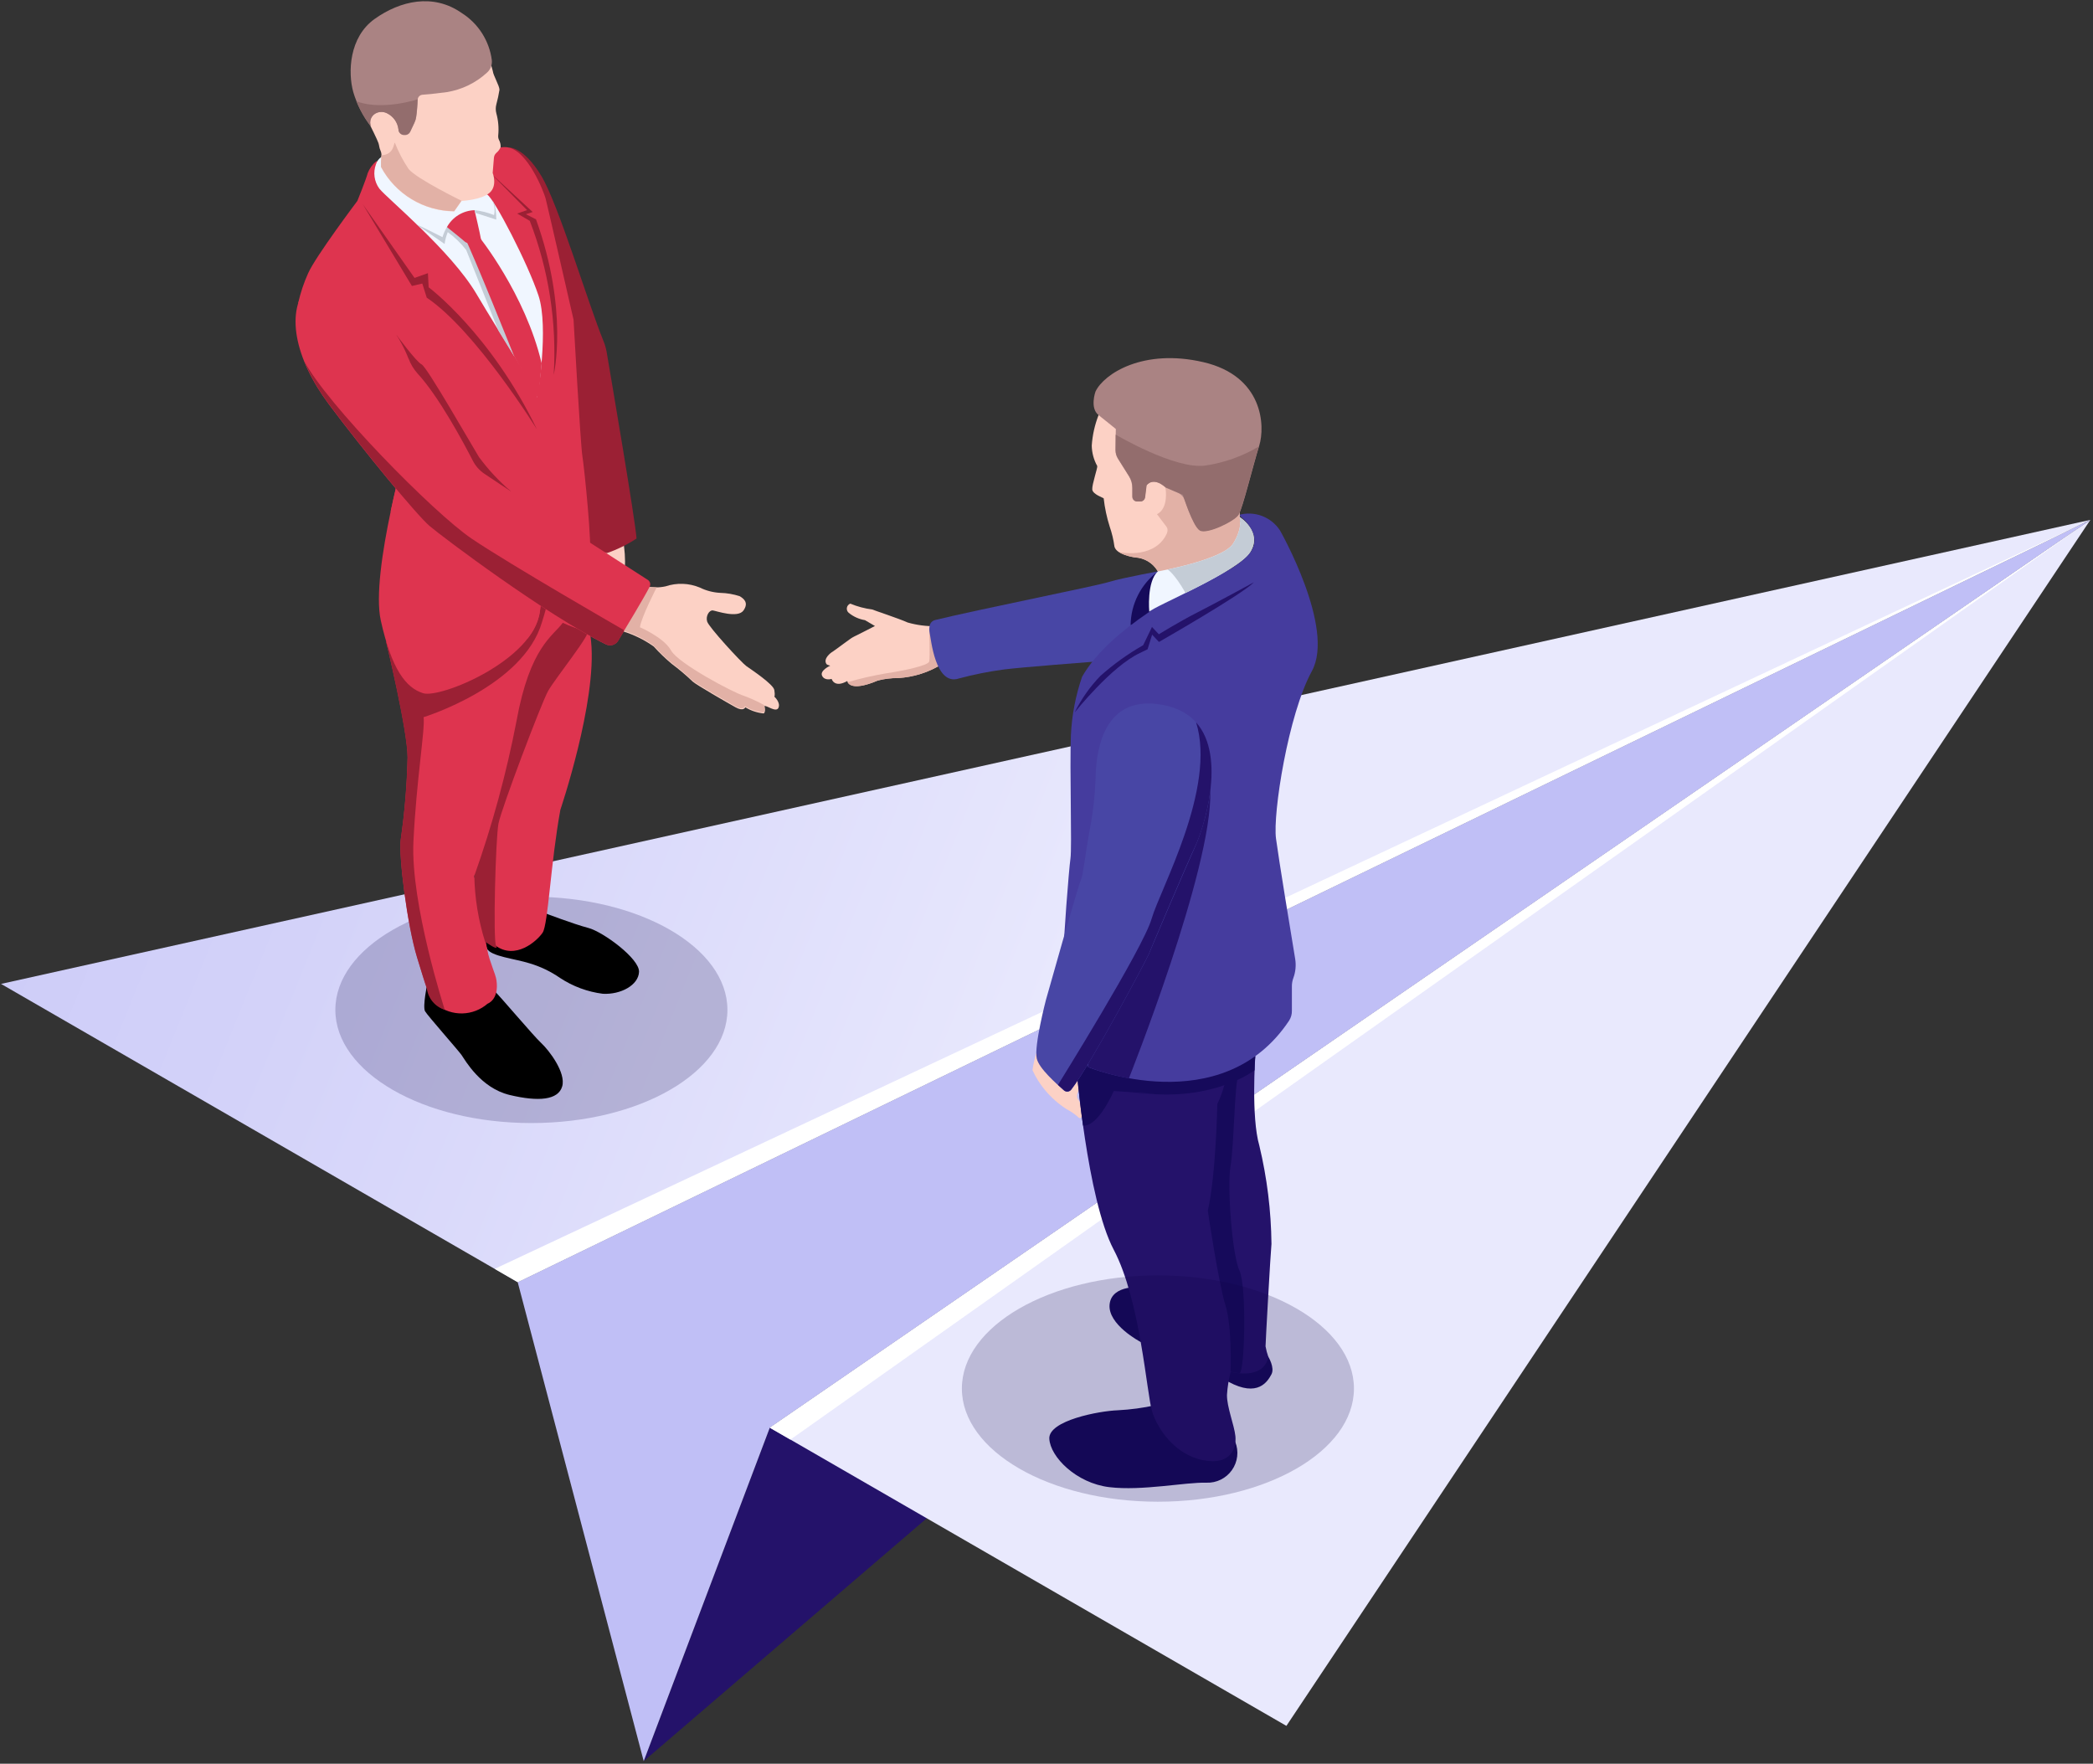 <svg width="572" height="482" viewBox="0 0 572 482" fill="none" xmlns="http://www.w3.org/2000/svg">
<rect x="0" y="0" width="572" height="482" fill="#333333" stroke="none"/>
<g clip-path="url(#clip0_2_46279)">
<path d="M175.921 481.299L571.28 142.072L210.377 390.169L175.921 481.299Z" fill="#24126A"/>
<path d="M571.28 142.072L141.485 350.403L0.28 268.89L571.28 142.072Z" fill="url(#paint0_linear_2_46279)"/>
<path d="M571.28 142.072L210.377 390.169L351.563 471.662L571.28 142.072Z" fill="url(#paint1_linear_2_46279)"/>
<path d="M210.377 390.169L571.28 142.072L141.485 350.402L175.921 481.299L210.377 390.169Z" fill="url(#paint2_linear_2_46279)"/>
<path d="M135.205 346.764L571.28 142.072L141.485 350.403L135.205 346.764Z" fill="white"/>
<path d="M210.377 390.169L571.28 142.072L216.017 393.428L210.377 390.169Z" fill="white"/>
<path d="M283.55 286.823C282.895 288.65 282.432 290.539 282.17 292.462C283.073 294.451 284.244 296.307 285.65 297.98C287.327 299.976 289.296 301.708 291.489 303.118C292.754 303.778 293.925 304.605 294.969 305.577C295.228 305.558 295.477 305.468 295.689 305.317C295.942 303.722 295.631 302.089 294.809 300.699C293.509 299.199 295.469 296.96 295.469 296.96L292.089 288.183L283.55 286.823Z" fill="#FCD1C5"/>
<path d="M315.846 384.011C312.438 384.763 308.973 385.231 305.487 385.411C300.388 385.591 286.509 388.21 286.769 393.188C287.029 398.167 294.149 405.344 303.168 406.424C312.187 407.503 323.846 405.044 329.725 405.204C331.08 405.255 332.426 404.966 333.641 404.364C334.856 403.762 335.902 402.866 336.682 401.758C337.463 400.65 337.955 399.364 338.112 398.017C338.27 396.671 338.088 395.306 337.584 394.048C335.404 388.53 315.846 384.011 315.846 384.011Z" fill="#160A5B"/>
<path d="M346.603 370.756C346.603 370.756 348.463 373.775 347.463 375.614C346.463 377.453 343.843 382.032 335.704 377.613C327.565 373.195 311.707 366.737 311.707 366.737C311.707 366.737 302.648 361.998 303.248 356.44C303.848 350.882 312.247 351.782 312.247 351.782L346.603 370.756Z" fill="#160A5B"/>
<path d="M255.813 171.122C253.191 171.182 250.575 170.845 248.054 170.122C245.694 169.043 238.795 166.784 238.375 166.564C236.312 166.302 234.294 165.764 232.375 164.964C232.134 165.056 231.921 165.21 231.757 165.41C231.594 165.609 231.485 165.849 231.443 166.103C231.4 166.358 231.425 166.619 231.515 166.862C231.605 167.104 231.757 167.318 231.955 167.483C233.235 168.526 234.766 169.215 236.395 169.483L239.115 171.082C239.115 171.082 233.595 173.921 233.115 174.121C232.635 174.321 227.996 177.86 227.516 178.12C227.036 178.38 224.996 179.939 225.796 181.359C225.796 181.359 225.796 181.679 226.896 181.918C226.896 181.918 223.956 183.258 224.676 184.698C225.396 186.137 227.276 185.537 227.276 185.537C227.276 185.537 227.996 188.136 231.555 186.117C231.555 186.117 231.975 189.356 239.894 185.977C241.703 185.508 243.565 185.28 245.434 185.297C249.744 185.042 253.92 183.701 257.573 181.399C260.992 179.119 255.813 171.122 255.813 171.122Z" fill="#FCD1C5"/>
<path d="M245.454 185.317C249.764 185.062 253.94 183.721 257.592 181.418C259.892 179.819 258.272 175.68 256.993 173.161C255.373 172.381 253.953 171.742 253.953 171.742C253.953 171.742 254.193 179.599 253.953 180.759C253.713 181.918 246.694 183.338 242.154 184.018C238.604 184.618 235.091 185.426 231.635 186.437C231.975 187.157 233.495 188.716 239.854 185.997C241.682 185.523 243.565 185.294 245.454 185.317Z" fill="#E2B1A6"/>
<path d="M318.126 155.847C318.126 155.847 306.927 157.846 303.128 159.026C299.328 160.206 267.332 166.564 255.573 169.443C255.202 169.53 254.864 169.721 254.598 169.994C254.333 170.267 254.15 170.609 254.073 170.982C253.928 171.641 253.928 172.323 254.073 172.981C254.413 174.301 255.533 187.597 262.072 185.417C266.12 184.329 270.235 183.508 274.391 182.958C278.99 182.358 298.608 180.859 298.608 180.859L331.785 161.865L318.126 155.847Z" fill="#4846A5"/>
<path d="M294.109 291.082C294.109 291.082 297.068 327.69 304.368 341.525C311.667 355.361 313.367 380.912 314.866 385.751C316.366 390.589 321.146 397.587 328.865 399.066C336.584 400.546 337.944 395.507 337.624 392.468C337.304 389.43 335.264 384.471 335.324 381.212C335.455 379.071 335.797 376.948 336.344 374.874C336.344 374.874 345.143 377.434 346.643 370.876C346.301 369.92 346.041 368.936 345.863 367.937C345.863 366.957 347.203 342.825 347.483 339.946C347.386 330.893 346.273 321.879 344.163 313.075C341.884 305.238 343.064 288.603 343.064 288.603L317.586 284.884L294.109 291.082Z" fill="#24126A"/>
<path d="M335.444 291.182C335.225 294.835 334.288 298.409 332.685 301.699C332.685 301.699 332.325 321.092 330.085 330.869C330.085 330.869 332.965 350.462 334.884 356.62C336.804 362.778 336.304 374.834 336.304 374.834C337.094 375.086 337.915 375.227 338.744 375.254C340.184 375.254 340.744 351.482 338.744 347.263C336.744 343.045 335.324 324.311 336.304 318.593C337.284 312.875 337.324 296.6 338.484 293.681C338.828 292.907 338.886 292.037 338.648 291.224C338.41 290.411 337.891 289.709 337.184 289.243L335.444 291.182Z" fill="#160A5B"/>
<path d="M316.446 156.167C314.16 157.877 312.297 160.089 311.004 162.634C309.71 165.179 309.02 167.988 308.987 170.842L314.626 169.722C314.626 169.722 313.127 159.326 316.446 156.167Z" fill="#160A5B"/>
<path d="M316.686 299.079C333.584 299.719 342.864 292.482 342.864 292.482C342.864 290.162 343.064 288.663 343.064 288.663L317.586 284.944L294.109 291.082C294.109 291.082 294.689 298.32 295.988 307.597C300.128 308.056 304.388 298.16 304.388 298.16L316.006 298.959C316.006 298.959 299.748 298.36 316.686 299.079Z" fill="#160A5B"/>
<path d="M297.368 291.622C297.368 291.622 333.925 306.577 352.303 278.926C352.827 278.111 353.092 277.156 353.063 276.187V269.669C353.044 268.852 353.18 268.038 353.462 267.27C354.077 265.603 354.249 263.805 353.962 262.052C352.743 254.734 349.463 234.761 348.723 229.183C347.803 222.405 352.063 195.194 358.522 183.418C364.981 171.642 349.843 145.011 349.843 145.011C348.665 143.178 346.928 141.773 344.89 141.003C342.852 140.232 340.62 140.138 338.524 140.732C338.524 140.732 345.623 145.891 341.564 151.109C337.504 156.327 325.565 160.446 325.565 160.446C325.565 160.446 303.448 171.362 295.729 184.938C293.949 190.095 292.919 195.482 292.669 200.932C292.309 209.969 292.989 231.602 292.549 234.601C292.109 237.6 290.549 258.033 290.769 258.993C290.989 259.953 297.368 291.622 297.368 291.622Z" fill="#453C9E"/>
<path d="M308.507 294.721C308.507 294.721 331.385 237.34 330.765 216.227C330.185 195.514 298.088 257.473 298.088 257.473L297.368 291.622C300.986 292.971 304.712 294.008 308.507 294.721Z" fill="#24126A"/>
<path d="M297.888 226.384C298.779 221.667 299.293 216.887 299.428 212.088C299.668 203.771 302.268 189.956 317.426 192.575C339.124 196.294 329.125 225.904 326.745 231.102C324.366 236.3 314.447 259.513 313.927 260.832C313.407 262.152 298.148 290.822 292.769 297.78C292.657 297.933 292.515 298.061 292.351 298.156C292.188 298.251 292.006 298.311 291.818 298.332C291.629 298.353 291.439 298.334 291.258 298.277C291.078 298.219 290.911 298.125 290.769 298C288.769 296.2 283.91 292.002 283.33 289.243C282.57 285.784 285.85 273.248 285.85 273.248C285.85 273.248 294.689 241.839 295.429 240.379C296.028 239.259 296.468 234.061 297.888 226.384Z" fill="#4846A5"/>
<path d="M316.786 156.847C316.28 155.711 315.503 154.716 314.524 153.949C313.544 153.182 312.392 152.667 311.167 152.448C307.167 151.988 304.948 150.849 304.568 149.369C304.317 147.511 303.882 145.683 303.268 143.911C302.471 141.398 301.922 138.813 301.628 136.194C301.628 136.074 298.628 135.114 298.508 133.775C298.388 132.435 300.028 127.777 299.868 127.357C298.91 125.644 298.395 123.72 298.368 121.759C298.562 118.908 299.189 116.103 300.228 113.441C301.488 110.702 310.227 93.888 332.225 103.065C354.222 112.242 336.984 130.616 338.924 142.692C338.924 142.692 340.924 145.251 337.144 149.489C333.365 153.728 322.886 154.508 316.786 156.847Z" fill="#FCD1C5"/>
<path d="M337.124 149.489C340.824 145.251 338.904 142.692 338.904 142.692C338.67 140.908 338.724 139.099 339.064 137.333L330.345 138.833C330.345 138.833 317.726 127.217 318.526 133.335C319.326 139.453 316.186 140.512 316.186 140.512L318.746 143.891C319.406 144.751 318.986 145.751 318.426 146.69C314.647 152.888 305.788 150.869 305.768 150.869C307.424 151.799 309.27 152.34 311.167 152.448C312.392 152.667 313.544 153.182 314.524 153.949C315.503 154.716 316.28 155.711 316.786 156.847C322.886 154.508 333.405 153.748 337.124 149.489Z" fill="#E2B1A6"/>
<path d="M299.388 107.003C299.388 107.003 297.768 111.502 300.228 113.441C302.688 115.38 304.948 117.24 304.948 117.24L304.828 122.978C304.823 123.804 305.052 124.615 305.487 125.317L308.547 130.195C309.136 131.143 309.442 132.239 309.427 133.354V135.694C309.419 136.023 309.533 136.344 309.747 136.595C309.961 136.846 310.26 137.009 310.587 137.053H311.407C311.759 137.093 312.113 136.99 312.391 136.769C312.668 136.548 312.847 136.226 312.887 135.874L313.287 132.655C313.287 132.655 314.966 130.076 318.546 133.234L321.766 134.614C322.217 134.794 322.628 135.064 322.972 135.408C323.315 135.752 323.586 136.162 323.766 136.613C324.625 139.133 326.465 144.071 327.905 144.911C329.905 146.05 337.504 142.271 338.564 140.552C339.624 138.833 342.424 127.336 344.123 121.858C345.823 116.38 345.203 102.765 328.845 98.966C312.487 95.167 301.728 102.105 299.388 107.003Z" fill="#AA8383"/>
<path d="M338.464 140.732C339.504 139.033 342.324 127.517 344.023 122.038C339.523 124.71 334.543 126.476 329.365 127.237C321.086 128.356 304.908 118.78 304.908 118.78V122.978C304.903 123.804 305.132 124.615 305.567 125.317L308.627 130.196C309.216 131.143 309.522 132.239 309.507 133.355V135.694C309.499 136.024 309.613 136.344 309.827 136.595C310.041 136.846 310.34 137.009 310.667 137.053H311.487C311.839 137.093 312.193 136.991 312.471 136.77C312.748 136.548 312.926 136.226 312.967 135.874L313.367 132.655C313.367 132.655 315.046 130.076 318.626 133.235L323.266 135.234C323.266 135.234 325.965 143.851 327.905 144.991C329.845 146.13 337.404 142.452 338.464 140.732Z" fill="#936D6D"/>
<path d="M338.764 141.292C338.764 141.292 345.043 145.291 341.744 150.769C338.444 156.247 315.246 165.744 314.087 167.183C314.087 167.183 313.327 158.906 316.446 156.167C316.446 156.167 334.124 153.028 336.964 148.61C339.804 144.191 338.764 141.292 338.764 141.292Z" fill="#F0F6FF"/>
<path d="M338.764 141.292C338.764 141.292 339.784 144.191 336.964 148.61C334.824 151.948 324.186 154.608 319.106 155.627C319.106 155.627 320.966 156.707 324.006 162.065C331.145 158.526 339.824 153.968 341.744 150.769C345.123 145.291 338.764 141.292 338.764 141.292Z" fill="#C4CCD6"/>
<path d="M326.885 197.413C332.505 215.407 317.026 243.058 314.726 251.095C312.427 259.133 289.129 296.48 289.129 296.5L290.769 297.96C290.911 298.085 291.078 298.179 291.258 298.237C291.439 298.294 291.629 298.313 291.817 298.292C292.006 298.271 292.188 298.211 292.351 298.116C292.515 298.021 292.657 297.893 292.769 297.74C298.148 290.862 313.447 262.032 313.927 260.792C314.406 259.553 324.265 236.22 326.745 231.062C328.705 226.924 335.424 206.97 326.885 197.413Z" fill="#24126A"/>
<path d="M342.684 159.126C342.684 159.126 332.325 164.784 327.285 167.343C322.246 169.902 316.706 173.341 316.706 173.341L314.827 171.342L312.427 176.32C308.245 178.705 304.325 181.519 300.728 184.717C297.881 187.668 295.507 191.04 293.689 194.714C293.689 194.714 303.688 182.118 311.527 178.46L313.627 177.44L314.866 173.441L316.726 175.441C316.726 175.441 339.484 162.445 342.684 159.126Z" fill="#24126A"/>
<path opacity="0.2" d="M145.224 306.917C174.813 306.917 198.799 293.069 198.799 275.987C198.799 258.905 174.813 245.057 145.224 245.057C115.636 245.057 91.65 258.905 91.65 275.987C91.65 293.069 115.636 306.917 145.224 306.917Z" fill="#0B0244"/>
<path opacity="0.2" d="M316.446 410.402C346.035 410.402 370.021 396.555 370.021 379.473C370.021 362.391 346.035 348.543 316.446 348.543C286.858 348.543 262.872 362.391 262.872 379.473C262.872 396.555 286.858 410.402 316.446 410.402Z" fill="#0B0244"/>
<path d="M176.601 160.246C178.341 160.62 180.14 160.62 181.88 160.246C184.936 159.218 188.261 159.332 191.239 160.566C192.993 161.431 194.906 161.927 196.859 162.025C198.668 162.068 200.46 162.378 202.178 162.945C203.078 163.505 204.758 164.584 203.198 166.824C201.638 169.063 195.739 166.944 194.799 166.824C193.859 166.704 192.799 168.323 193.259 169.863C193.719 171.402 202.598 181.059 203.978 182.039C205.358 183.018 211.357 186.997 211.617 188.576C211.877 190.156 211.617 190.376 211.617 190.376C211.617 190.376 213.377 191.955 212.757 193.415C212.137 194.874 209.417 192.635 208.918 192.975C208.918 192.975 209.357 194.614 208.698 194.974C206.92 194.795 205.205 194.221 203.678 193.295C203.678 193.295 203.238 194.534 201.018 193.295C198.799 192.055 190.299 187.177 189.3 186.257C187.494 184.529 185.584 182.913 183.58 181.419C181.829 179.959 180.185 178.375 178.661 176.68C176.074 174.85 173.212 173.446 170.182 172.522C168.082 171.902 176.601 160.246 176.601 160.246Z" fill="#FCD1C5"/>
<path d="M183.38 177.74C181.38 174.181 174.881 171.422 174.881 171.422C175.321 168.523 179.481 160.506 179.481 160.506C178.516 160.482 177.554 160.395 176.601 160.246C176.601 160.246 168.082 171.902 170.102 172.242C173.132 173.166 175.995 174.57 178.581 176.4C180.105 178.095 181.749 179.679 183.5 181.139C185.504 182.633 187.414 184.249 189.22 185.977C190.22 186.897 198.719 191.715 200.938 193.015C203.158 194.314 203.598 193.015 203.598 193.015C205.125 193.941 206.84 194.515 208.618 194.694C209.278 194.394 208.838 192.695 208.838 192.695C207.058 191.71 205.206 190.861 203.298 190.156C200.499 189.336 185.32 181.319 183.38 177.74Z" fill="#E2B1A6"/>
<path d="M170.242 147.39C170.732 150.026 170.913 152.71 170.782 155.387C170.462 158.946 163.342 154.308 163.622 153.688C163.902 153.068 167.002 147.69 167.002 147.69L170.242 147.39Z" fill="#FCD1C5"/>
<path d="M139.145 40.306C139.145 40.306 143.145 40.126 147.904 48.023C152.544 55.62 160.683 82.811 164.942 93.248C165.322 94.176 165.603 95.141 165.782 96.127C167.162 104.264 173.681 142.551 173.961 147.17C171.427 148.839 168.692 150.183 165.822 151.169L158.823 148.849L151.924 79.433L140.765 42.785L139.145 40.306Z" fill="#9B2034"/>
<path d="M116.787 268.709C116.787 268.709 115.447 275.127 116.167 276.367C116.887 277.607 125.246 287.043 126.166 288.363C127.086 289.683 131.346 297.34 139.265 299.239C147.184 301.139 152.564 300.639 153.643 296.9C154.723 293.161 150.064 287.043 147.904 285.044C145.744 283.045 136.725 272.308 135.065 270.749C133.936 269.772 132.546 269.147 131.066 268.949L120.747 270.729L116.787 268.709Z" fill="black"/>
<path d="M148.784 249.496C148.784 249.496 156.783 252.555 160.783 253.594C164.782 254.634 174.781 261.972 174.641 265.591C174.501 269.209 169.682 271.848 164.762 271.589C160.575 271.061 156.565 269.576 153.043 267.25C150.488 265.481 147.666 264.131 144.684 263.251C140.685 261.992 134.165 261.372 133.086 259.253C132.338 257.137 131.927 254.918 131.866 252.675L148.784 249.496Z" fill="black"/>
<path d="M130.966 248.156C130.966 247.777 131.286 247.137 131.346 246.877C131.518 243.58 131.518 240.277 131.346 236.98L129.606 239.359C129.606 239.359 130.826 247.357 133.206 259.733C133.806 262.892 135.445 266.15 135.685 267.93C136.425 273.248 133.266 274.288 133.266 274.288C131.353 275.948 128.923 276.891 126.391 276.957C123.859 277.022 121.383 276.206 119.387 274.648C117.387 273.088 116.747 270.649 114.008 261.652C111.268 252.655 108.948 233.961 109.528 229.483C110.609 222.023 111.237 214.505 111.408 206.97C111.408 199.453 105.549 175.421 105.549 175.421L129.546 170.782L145.864 162.325L158.323 164.204C158.323 164.204 159.903 158.946 161.543 175.321C163.183 191.695 153.144 221.305 153.144 221.305C150.484 235.86 149.804 252.615 148.304 254.874C146.804 257.133 140.845 262.512 135.325 258.353C134.307 257.667 133.373 256.861 132.546 255.954L130.966 248.156Z" fill="#DE344F"/>
<path d="M129.626 239.359C134.521 225.586 138.371 211.465 141.145 197.113C144.824 176.72 151.144 173.861 153.803 170.202C155.734 171.108 157.742 171.837 159.803 172.382H160.483C162.243 172.382 151.684 185.457 149.804 188.816C147.924 192.175 136.985 221.085 136.225 225.084C135.465 229.083 134.685 256.954 135.585 258.553C136.485 260.152 132.566 257.353 132.566 257.353C130.735 251.526 129.745 245.467 129.626 239.359Z" fill="#9B2034"/>
<path d="M150.044 162.965L145.824 162.325L129.506 170.782L105.508 175.421C105.508 175.421 111.308 199.413 111.368 206.97C111.197 214.505 110.569 222.023 109.488 229.483C108.908 233.921 111.268 252.755 113.968 261.652C115.167 265.531 115.967 268.19 116.647 270.109C116.818 271.452 117.371 272.717 118.239 273.755C119.107 274.794 120.255 275.561 121.547 275.967C121.547 275.967 112.168 246.937 112.988 229.982C113.808 213.028 116.207 199.293 115.767 195.994C115.767 195.994 143.025 187.617 148.124 170.002C148.984 167.323 149.584 164.964 150.044 162.965Z" fill="#9B2034"/>
<path d="M102.849 44.044C101.794 44.917 100.982 46.046 100.489 47.323C100.069 48.983 97.669 54.901 97.669 54.901C97.669 54.901 86.29 70.016 84.231 74.634C83.047 77.239 82.136 79.959 81.511 82.751L111.688 119.899C111.688 119.899 101.129 156.307 104.069 169.583C107.008 182.858 110.928 188.016 115.667 189.456C120.407 190.895 145.804 180.479 147.544 167.183C149.284 153.888 148.584 152.368 148.584 152.368C148.584 152.368 160.423 155.527 161.163 152.508C161.903 149.489 159.683 127.796 159.163 124.678C158.643 121.559 156.743 87.35 156.743 87.35C156.743 87.35 149.524 55.78 149.104 54.221C148.684 52.661 144.204 40.805 138.445 40.226C132.686 39.646 125.486 48.723 125.486 48.723L102.849 44.044Z" fill="#DE344F"/>
<path d="M104.209 42.905C103.508 43.385 102.993 44.091 102.749 44.904C102.338 46 102.207 47.181 102.368 48.34C102.528 49.498 102.976 50.599 103.669 51.542C105.809 54.261 123.187 68.436 130.226 80.352C137.265 92.268 146.224 105.824 146.864 108.603C146.864 108.603 150.064 89.529 147.164 80.772C144.265 72.015 135.145 54.421 133.146 53.161C131.146 51.902 119.247 50.722 119.247 50.722L104.209 42.905Z" fill="#F0F6FF"/>
<path d="M122.147 62.058C121.627 62.923 121.217 63.85 120.927 64.817C120.927 64.817 115.887 62.238 113.768 61.299L121.507 66.677C121.656 65.565 121.945 64.477 122.367 63.438C124.269 64.818 125.965 66.46 127.406 68.316C128.026 69.816 136.185 90.309 136.185 90.309L140.485 97.327L141.585 95.627L134.565 76.513C134.565 76.513 130.566 70.516 130.566 70.356L127.826 63.738L122.147 62.058Z" fill="#C4CCD6"/>
<path d="M122.147 62.058C122.895 60.701 123.983 59.562 125.305 58.752C126.627 57.942 128.137 57.49 129.686 57.44C129.686 57.44 131.126 63.438 131.526 65.777C131.526 65.777 128.306 67.157 127.026 66.037C125.746 64.918 122.147 62.058 122.147 62.058Z" fill="#DE344F"/>
<path d="M130.766 64.498C130.766 64.498 143.544 80.252 148.024 99.286L147.144 109.143L140.425 97.147C140.425 97.147 129.406 69.616 126.846 64.578C124.287 59.539 130.766 64.498 130.766 64.498Z" fill="#DE344F"/>
<path d="M109.568 127.716C108.728 131.095 107.708 135.274 106.768 139.712C106.768 139.712 125.706 164.404 144.184 174.481C145.934 172.367 147.093 169.829 147.544 167.123C148.175 162.923 148.569 158.691 148.724 154.447L127.146 138.233L109.568 127.716Z" fill="#DE344F"/>
<path d="M108.288 91.448C108.288 91.448 113.768 98.906 115.227 99.586C116.687 100.266 128.506 120.999 130.906 124.917C133.462 128.382 136.408 131.541 139.685 134.334L133.686 134.914L110.088 103.285L108.288 91.448Z" fill="#9B2034"/>
<path d="M111.648 98.026C109.341 92.131 105.602 86.902 100.769 82.811C95.31 78.253 88.19 73.814 84.411 77.813C77.771 84.831 80.591 98.046 89.83 110.422C99.069 122.798 113.828 140.752 117.347 143.751C120.867 146.75 149.224 168.083 165.582 176.1C166.17 176.384 166.843 176.435 167.467 176.242C168.09 176.049 168.617 175.627 168.942 175.061C171.202 171.322 175.881 163.565 177.541 160.366C177.706 160.053 177.75 159.691 177.665 159.348C177.58 159.005 177.372 158.706 177.081 158.506C171.082 154.668 141.245 135.474 132.406 129.496C131.033 128.576 129.923 127.315 129.186 125.837C126.586 120.799 119.947 108.403 114.108 102.065C113.059 100.895 112.238 99.538 111.688 98.066L111.648 98.026Z" fill="#DE344F"/>
<path d="M133.606 46.863L144.044 57.42L141.345 58.359L144.784 60.359C149.963 73.755 152.193 88.109 151.324 102.445C151.324 102.445 155.483 84.871 146.484 59.939L143.704 58.539L145.584 57.94L133.606 46.863Z" fill="#9B2034"/>
<path d="M103.989 41.165C104.174 41.58 104.263 42.031 104.249 42.485C104.133 43.54 104.093 44.603 104.129 45.664C106.067 49.292 108.947 52.332 112.466 54.464C115.984 56.595 120.012 57.741 124.127 57.78L126.126 54.921C126.126 54.921 131.526 54.661 133.786 52.701C136.045 50.742 134.645 47.263 134.645 47.263L134.985 43.145C135.019 42.642 135.24 42.171 135.605 41.825C136.131 41.394 136.548 40.846 136.825 40.226C136.857 39.53 136.698 38.838 136.365 38.226C136.18 37.834 136.111 37.397 136.165 36.967C136.359 34.952 136.183 32.92 135.645 30.969C135.435 30.169 135.435 29.329 135.645 28.529C136.004 27.213 136.291 25.878 136.505 24.531C136.505 23.451 134.765 20.532 134.685 19.433C134.257 17.731 133.696 16.067 133.006 14.454C133.006 14.454 123.007 -4.02 107.008 3.978C91.01 11.975 99.149 29.329 101.149 34.228C101.149 34.228 103.149 38.226 103.429 39.106C103.709 39.986 103.589 40.246 103.989 41.165Z" fill="#FCD1C5"/>
<path d="M134.405 16.394C134.482 17.039 134.399 17.692 134.166 18.299C133.932 18.905 133.555 19.445 133.066 19.872C130.015 22.668 126.212 24.51 122.127 25.171C118.527 25.651 116.547 25.83 115.487 25.89C115.138 25.91 114.809 26.057 114.561 26.304C114.314 26.551 114.167 26.881 114.148 27.23C114.148 28.59 113.948 30.629 113.748 31.988C113.67 32.543 113.508 33.082 113.268 33.588L112.128 36.007C111.992 36.297 111.773 36.539 111.499 36.703C111.224 36.867 110.907 36.945 110.588 36.927H110.328C109.971 36.897 109.635 36.746 109.377 36.499C109.118 36.251 108.953 35.922 108.908 35.567V35.367C108.802 34.441 108.466 33.556 107.932 32.791C107.398 32.027 106.682 31.407 105.848 30.989C105.421 30.762 104.951 30.63 104.468 30.599C103.985 30.567 103.502 30.639 103.049 30.809C102.683 30.942 102.349 31.15 102.067 31.418C101.786 31.686 101.562 32.009 101.41 32.367C101.258 32.725 101.181 33.11 101.185 33.499C101.188 33.888 101.271 34.272 101.429 34.627C99.226 31.808 97.571 28.6 96.549 25.171C95.05 19.812 95.39 10.156 102.389 5.177C109.388 0.199 118.387 -1.9 126.186 3.558C128.412 4.966 130.302 6.845 131.722 9.063C133.142 11.281 134.058 13.783 134.405 16.394Z" fill="#AA8383"/>
<path d="M107.928 39.046C107.588 38.626 107.928 42.305 104.249 42.425C104.133 43.48 104.093 44.542 104.129 45.604C106.067 49.232 108.947 52.272 112.466 54.403C115.984 56.535 120.012 57.681 124.127 57.72L126.126 54.861C126.126 54.861 113.828 48.863 111.668 46.183C110.161 43.95 108.907 41.556 107.928 39.046Z" fill="#E2B1A6"/>
<path d="M129.686 57.44C131.519 57.636 133.317 58.087 135.025 58.779C135.312 57.43 135.143 56.024 134.545 54.781C134.545 54.781 135.625 55.66 135.625 60.019L129.866 58.16L129.686 57.44Z" fill="#C4CCD6"/>
<path d="M170.382 172.122C170.382 172.122 139.405 154.308 128.906 147.21C118.407 140.112 89.15 110.222 83.151 98.686C84.876 102.875 87.142 106.82 89.89 110.422C99.209 122.938 113.888 140.752 117.407 143.751C120.927 146.75 149.284 168.083 165.642 176.1C166.23 176.384 166.903 176.434 167.527 176.242C168.15 176.049 168.677 175.627 169.002 175.061L170.542 172.481L170.382 172.122Z" fill="#9B2034"/>
<path d="M99.149 55.82L113.288 75.954L116.947 74.654L117.147 78.513C117.147 78.513 134.085 91.129 146.744 117.34C146.744 117.34 129.986 90.329 116.627 81.352L115.407 77.493L112.568 78.153L99.149 55.82Z" fill="#9B2034"/>
<path d="M97.849 27.83L97.409 27.69C98.415 30.176 99.761 32.511 101.409 34.627C101.251 34.272 101.168 33.888 101.165 33.499C101.161 33.11 101.238 32.725 101.39 32.367C101.542 32.008 101.766 31.685 102.047 31.417C102.329 31.149 102.663 30.942 103.029 30.809C103.482 30.639 103.965 30.567 104.448 30.598C104.931 30.629 105.401 30.762 105.828 30.989C106.662 31.407 107.378 32.027 107.912 32.791C108.446 33.556 108.782 34.441 108.888 35.367V35.467C108.933 35.822 109.098 36.151 109.357 36.399C109.615 36.646 109.951 36.797 110.308 36.827H110.568C110.887 36.845 111.204 36.767 111.479 36.603C111.753 36.439 111.972 36.197 112.108 35.907L113.248 33.488C113.488 32.982 113.65 32.443 113.728 31.888C113.928 30.529 114.048 28.489 114.128 27.13C114.148 27.17 104.709 30.209 97.849 27.83Z" fill="#936D6D"/>
</g>
<defs>
<linearGradient id="paint0_linear_2_46279" x1="-215.238" y1="15.154" x2="314.093" y2="229.246" gradientUnits="userSpaceOnUse">
<stop stop-color="#C0BFF6"/>
<stop offset="0.29" stop-color="#C5C4F7"/>
<stop offset="0.64" stop-color="#D3D2F9"/>
<stop offset="1" stop-color="#E9E9FD"/>
</linearGradient>
<linearGradient id="paint1_linear_2_46279" x1="96506.3" y1="97127.3" x2="73867.9" y2="41226.7" gradientUnits="userSpaceOnUse">
<stop stop-color="#C0BFF6"/>
<stop offset="0.29" stop-color="#C5C4F7"/>
<stop offset="0.64" stop-color="#D3D2F9"/>
<stop offset="1" stop-color="#E9E9FD"/>
</linearGradient>
<linearGradient id="paint2_linear_2_46279" x1="58494.7" y1="45612.1" x2="136234" y2="87598.4" gradientUnits="userSpaceOnUse">
<stop stop-color="#C0BFF6"/>
<stop offset="0.29" stop-color="#C5C4F7"/>
<stop offset="0.64" stop-color="#D3D2F9"/>
<stop offset="1" stop-color="#E9E9FD"/>
</linearGradient>
<clipPath id="clip0_2_46279">
<rect width="571" height="481" fill="white" transform="translate(0.28 0.299)"/>
</clipPath>
</defs>
</svg>
